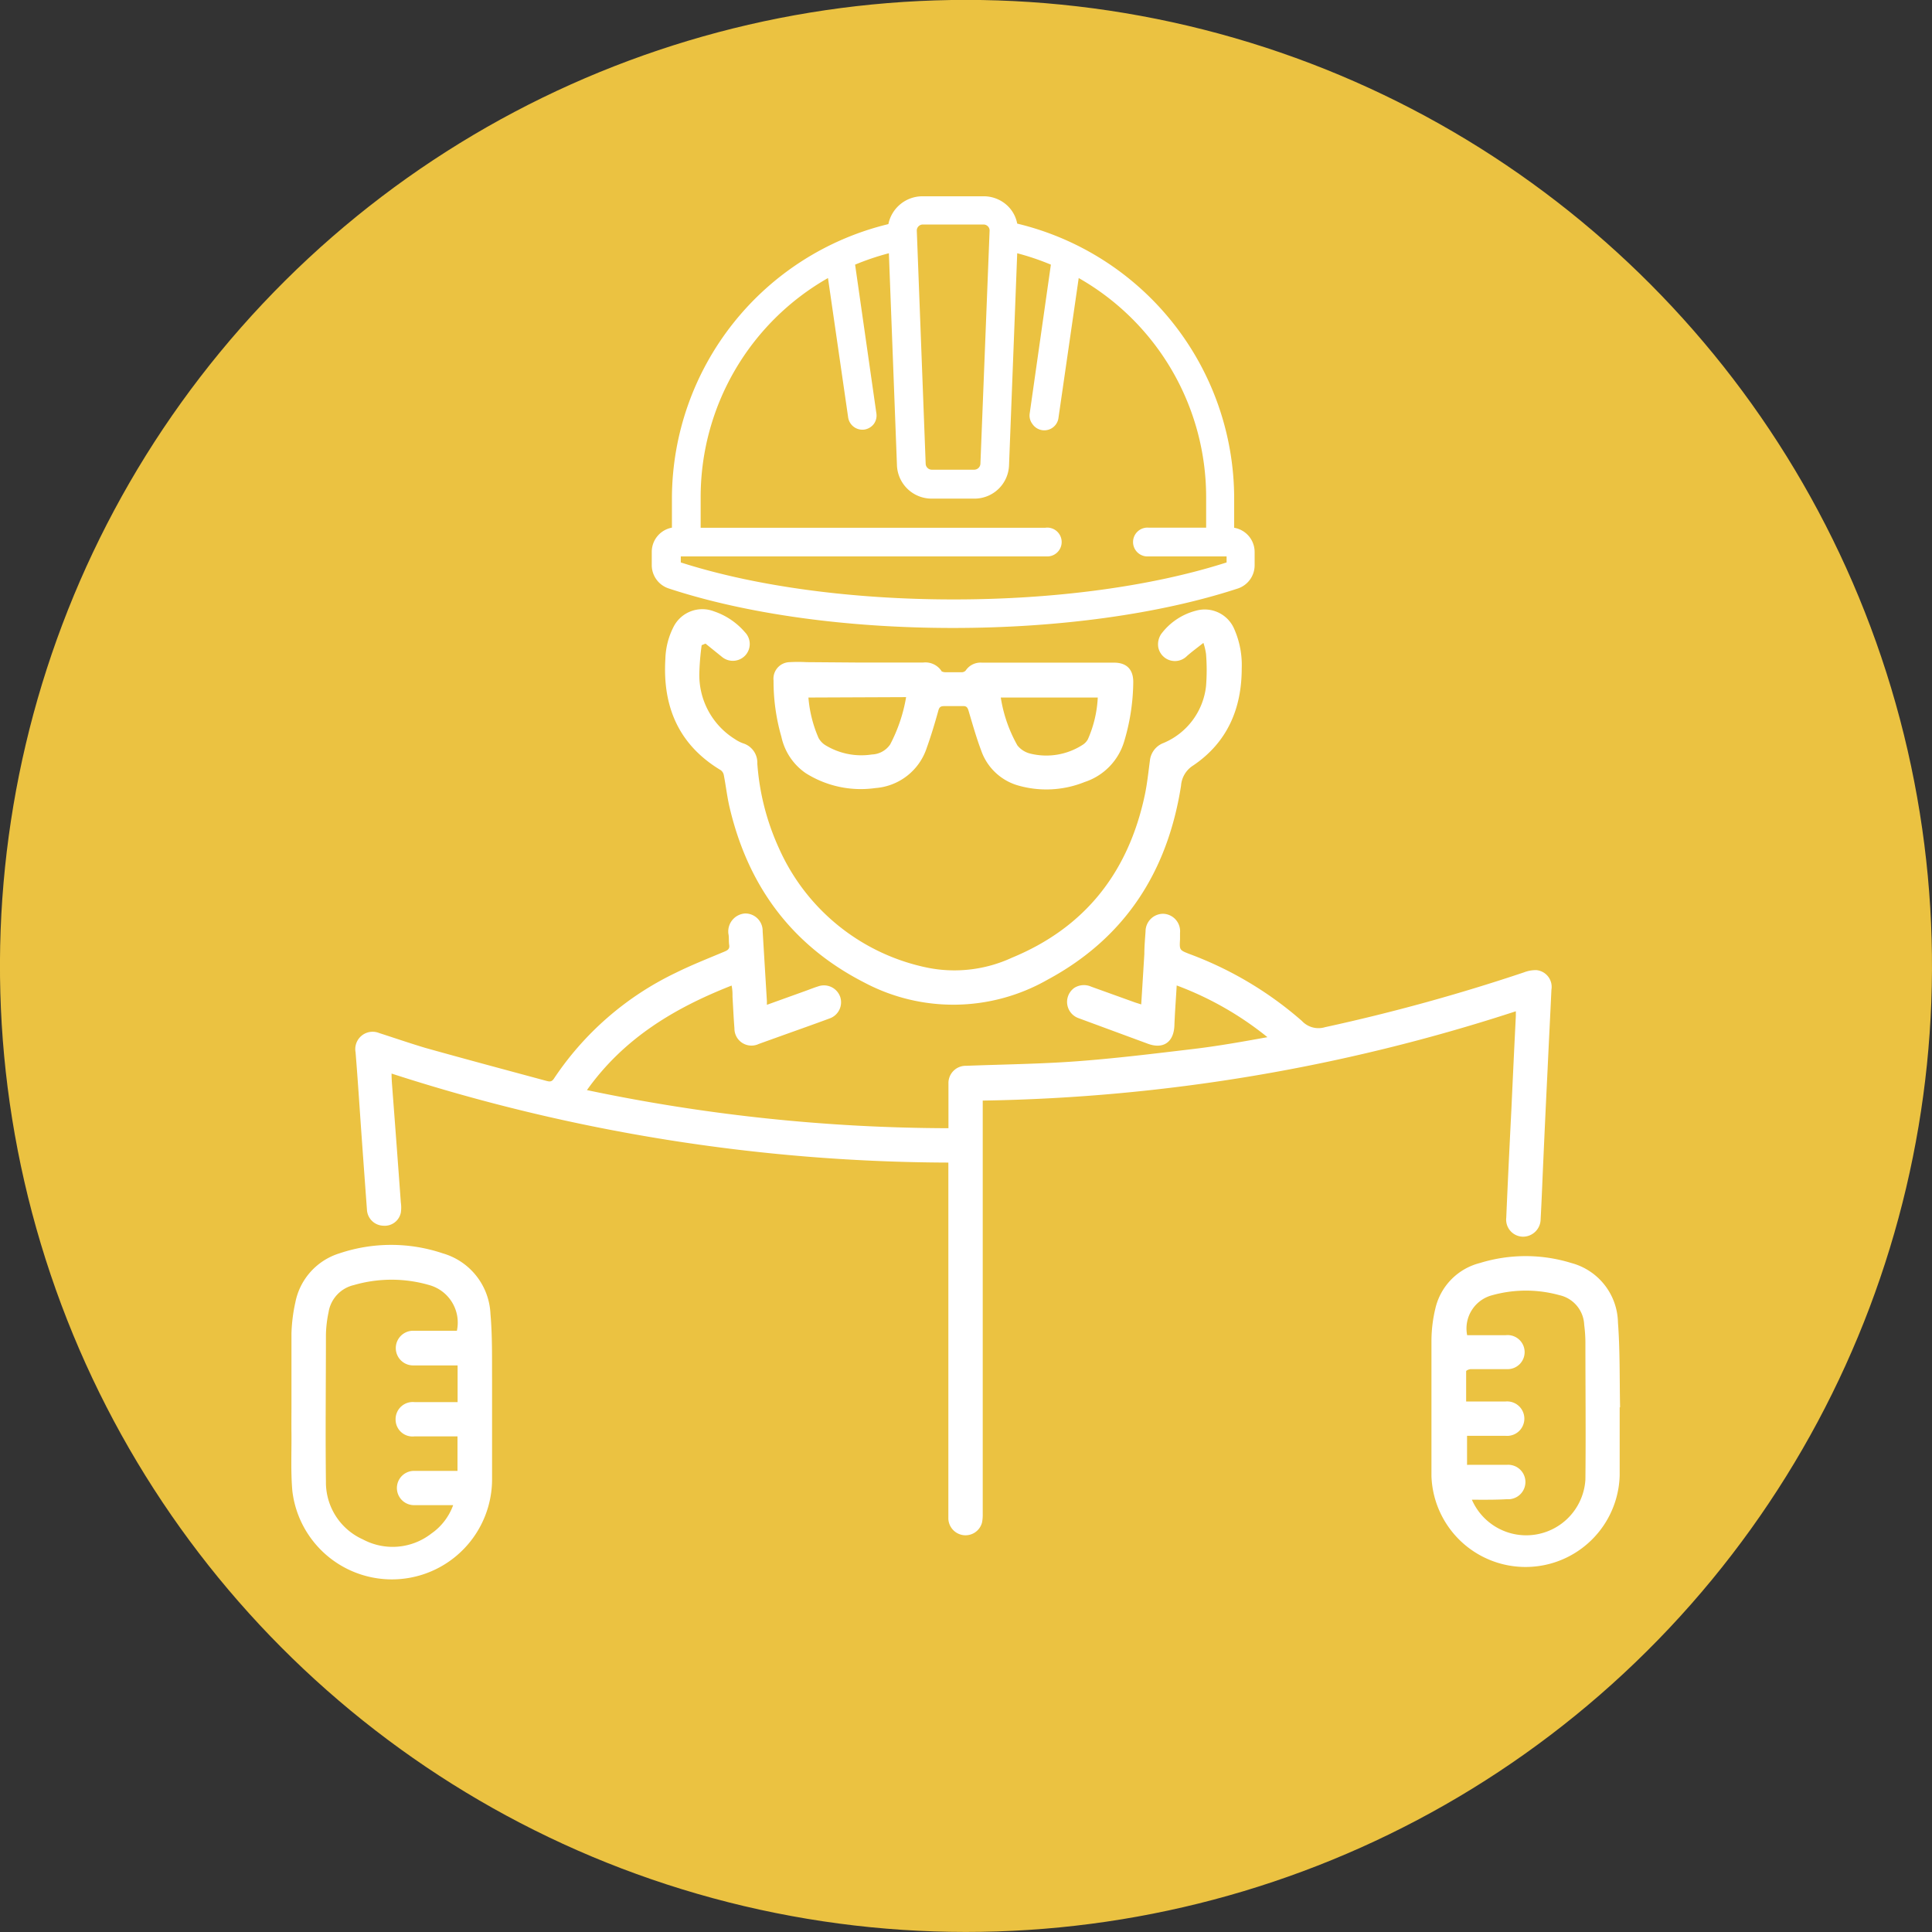 <svg xmlns="http://www.w3.org/2000/svg" viewBox="0 0 191.64 191.64"><rect x="0" y="0" width="191.64" height="191.64" fill="#333333" stroke="none"/><defs><style>.cls-1{fill:#ebc241;}.cls-2{fill:#fff;}</style></defs><title>Recurso 28</title><g id="Capa_2" data-name="Capa 2"><g id="Capa_1-2" data-name="Capa 1"><circle class="cls-1" cx="95.82" cy="95.82" r="95.82" transform="translate(-19.45 167.06) rotate(-76.72)"/><path class="cls-2" d="M58.22,108.13a176,176,0,0,0,35.86,3.78v-.62c0-1.27,0-2.54,0-3.8a1.71,1.71,0,0,1,1.75-1.77c3.68-.14,7.37-.18,11-.45,3.89-.29,7.76-.77,11.64-1.23,2.41-.29,4.82-.72,7.25-1.16a32.13,32.13,0,0,0-9-5.13c-.08,1.38-.18,2.67-.23,4-.07,1.61-1.08,2.33-2.58,1.8L107,101a1.71,1.71,0,0,1-.45-3,1.78,1.78,0,0,1,1.69-.13l4.36,1.57.6.19c.11-1.72.21-3.38.31-5,0-.75.07-1.5.12-2.25a1.75,1.75,0,0,1,1.74-1.74,1.73,1.73,0,0,1,1.68,1.89c0,.22,0,.43,0,.64-.06,1.06-.06,1.07.91,1.45a35.82,35.82,0,0,1,11.18,6.65,2.24,2.24,0,0,0,2.29.62,187.16,187.16,0,0,0,19.74-5.44,3.19,3.19,0,0,1,1.24-.22,1.67,1.67,0,0,1,1.48,1.94c-.12,2.64-.26,5.27-.38,7.9q-.26,5.27-.49,10.52c-.06,1.44-.12,2.89-.2,4.33a1.75,1.75,0,0,1-1.78,1.75,1.69,1.69,0,0,1-1.63-1.88c.15-3.59.33-7.19.51-10.78q.21-4.62.44-9.24v-.46a179.21,179.21,0,0,1-52.88,8.86v41a4,4,0,0,1-.07.85,1.69,1.69,0,0,1-1.81,1.26,1.71,1.71,0,0,1-1.53-1.6c0-.16,0-.32,0-.48V115.32a181,181,0,0,1-55.23-8.83c0,.64.06,1.21.1,1.79q.42,5.49.82,11a3.42,3.42,0,0,1,0,1A1.63,1.63,0,0,1,38,121.58a1.67,1.67,0,0,1-1.6-1.57q-.28-3.8-.55-7.57c-.19-2.69-.36-5.37-.58-8.06a1.72,1.72,0,0,1,2.34-1.91c1.53.49,3,1,4.57,1.47,4,1.12,8,2.19,12,3.27.28.07.52.15.76-.21A30.14,30.14,0,0,1,67,96.51c1.59-.79,3.25-1.44,4.89-2.13.32-.14.5-.27.44-.65s0-.75-.08-1.12a1.79,1.79,0,0,1,1.65-2,1.72,1.72,0,0,1,1.75,1.76l.42,6.93c0,.11,0,.21,0,.37l4-1.44c.35-.13.7-.27,1.06-.38a1.71,1.71,0,0,1,2.2,1A1.7,1.7,0,0,1,82.35,101c-1.59.59-3.18,1.15-4.77,1.72l-2.31.83A1.69,1.69,0,0,1,72.85,102c-.08-1-.13-2.09-.19-3.14,0-.34,0-.67-.09-1.1C66.87,100,61.87,103,58.22,108.13Z"/><path class="cls-2" d="M69.6,64a25.13,25.13,0,0,0-.23,2.73,7.48,7.48,0,0,0,3.52,6.58,3.67,3.67,0,0,0,.81.42,2,2,0,0,1,1.42,2,24.34,24.34,0,0,0,2.16,8.44A20.66,20.66,0,0,0,92.06,96a13.58,13.58,0,0,0,8.31-1c7.28-3,11.55-8.49,13.18-16.11.24-1.13.36-2.29.51-3.43a2.1,2.1,0,0,1,1.35-1.76,6.94,6.94,0,0,0,4.22-5.64,20,20,0,0,0,0-3.19,6.39,6.39,0,0,0-.26-1.1c-.61.48-1.14.87-1.62,1.29a1.68,1.68,0,0,1-2.86-.87,1.84,1.84,0,0,1,.29-1.3,6.25,6.25,0,0,1,3.44-2.31,3.18,3.18,0,0,1,3.81,1.82,8.86,8.86,0,0,1,.74,3.9c0,4-1.44,7.36-4.83,9.64a2.58,2.58,0,0,0-1.19,2c-1.34,8.53-5.56,15.11-13.26,19.25a18.85,18.85,0,0,1-18.14.28C78.53,93.78,74.18,87.87,72.35,80c-.23-1-.35-2.07-.55-3.1a.79.79,0,0,0-.3-.5C67.33,73.9,65.71,70.1,66,65.35a7.4,7.4,0,0,1,.79-3.13,3.2,3.2,0,0,1,4-1.59,7,7,0,0,1,3.11,2.09,1.67,1.67,0,0,1,0,2.32,1.69,1.69,0,0,1-2.32.09l-1.6-1.29Z"/><path class="cls-2" d="M28.91,139.67c0-2.46,0-4.92,0-7.38a16.44,16.44,0,0,1,.39-3.12,6.37,6.37,0,0,1,4.38-4.85,16.06,16.06,0,0,1,10.23,0,6.55,6.55,0,0,1,4.74,6c.19,2.16.15,4.34.16,6.51,0,3.32,0,6.64,0,9.95A9.94,9.94,0,0,1,29,147.9c-.17-1.91-.07-3.84-.09-5.77C28.9,141.31,28.91,140.49,28.91,139.67ZM45.32,132a3.86,3.86,0,0,0-2.74-4.53,13.4,13.4,0,0,0-7.48,0,3.29,3.29,0,0,0-2.51,2.7,11.9,11.9,0,0,0-.26,2.22c0,4.86-.06,9.71,0,14.56A6.2,6.2,0,0,0,36,152.7a6.25,6.25,0,0,0,6.77-.57,5.86,5.86,0,0,0,2.18-2.83H41.07a1.7,1.7,0,1,1,0-3.4c1.25,0,2.5,0,3.75,0l.56,0v-3.42c-1.46,0-2.87,0-4.28,0a1.68,1.68,0,0,1-1.86-1.68,1.7,1.7,0,0,1,1.89-1.72h3.69l.57,0v-3.64h-.63c-1.27,0-2.54,0-3.8,0A1.71,1.71,0,1,1,41,132c.46,0,.93,0,1.39,0Z"/><path class="cls-2" d="M160.66,139.6v6.75a9.34,9.34,0,0,1-18.67.09c0-4.49,0-9,0-13.48a13.92,13.92,0,0,1,.4-3.22,6.06,6.06,0,0,1,4.41-4.46,15.37,15.37,0,0,1,9.06,0,6.23,6.23,0,0,1,4.63,5.91c.21,2.79.15,5.6.21,8.39ZM146,148.76a5.88,5.88,0,0,0,11.26-2c.05-4.55,0-9.1,0-13.64a14,14,0,0,0-.12-1.71,3.14,3.14,0,0,0-2.46-2.94,12.46,12.46,0,0,0-6.85.06,3.41,3.41,0,0,0-2.3,3.91h3.83a1.69,1.69,0,1,1,.16,3.37c-1.21,0-2.43,0-3.64,0-.16,0-.45.13-.45.21,0,1,0,1.95,0,3,1.35,0,2.61,0,3.88,0a1.71,1.71,0,1,1,0,3.4c-1,0-2,0-3,0h-.79v2.88a.85.85,0,0,0,.15,0h3.8a1.71,1.71,0,1,1,0,3.41C148.25,148.78,147.14,148.76,146,148.76Z"/><path class="cls-2" d="M85.19,65.72h6.37a1.92,1.92,0,0,1,1.81.81c0,.09.23.14.36.15h1.71a.53.53,0,0,0,.35-.17,1.77,1.77,0,0,1,1.61-.78c4.37,0,8.74,0,13.11,0,1.29,0,1.93.72,1.9,2a21,21,0,0,1-.89,5.78,6.05,6.05,0,0,1-3.93,4.06,10.16,10.16,0,0,1-6.75.3,5.48,5.48,0,0,1-3.53-3.47c-.48-1.28-.85-2.6-1.24-3.91-.1-.33-.22-.47-.57-.45-.61,0-1.21,0-1.82,0-.36,0-.51.08-.61.47-.34,1.23-.71,2.46-1.14,3.66a5.81,5.81,0,0,1-5.1,4,10.24,10.24,0,0,1-6.91-1.48,5.87,5.87,0,0,1-2.41-3.6,19.91,19.91,0,0,1-.78-5.59,1.64,1.64,0,0,1,1.61-1.82,15.27,15.27,0,0,1,1.66,0Zm-5,3.47a12.51,12.51,0,0,0,1,4,1.92,1.92,0,0,0,.72.75,6.85,6.85,0,0,0,4.57.9,2.3,2.3,0,0,0,1.82-1,15.74,15.74,0,0,0,1.58-4.69Zm28.66,0H99.27a14,14,0,0,0,1.65,4.75,2.35,2.35,0,0,0,1.31.82,6.63,6.63,0,0,0,5.13-.86,1.51,1.51,0,0,0,.55-.57A11.62,11.62,0,0,0,108.89,69.19Z"/><path class="cls-2" d="M122.42,52.35v-3A28.06,28.06,0,0,0,100.9,22.18a3.31,3.31,0,0,0-.9-1.71,3.43,3.43,0,0,0-2.49-1h-6a3.45,3.45,0,0,0-3.39,2.76A28.06,28.06,0,0,0,66.65,49.34v3a2.44,2.44,0,0,0-2,2.41v1.3a2.44,2.44,0,0,0,1.68,2.32C74,60.9,84,62.29,94.53,62.29s20.54-1.39,28.24-3.91a2.43,2.43,0,0,0,1.68-2.32v-1.3A2.44,2.44,0,0,0,122.42,52.35Zm-18.73,0H69.5v-3A25,25,0,0,1,82.13,27.58l2,13.82a1.43,1.43,0,0,0,1.61,1.21,1.46,1.46,0,0,0,.94-.56A1.42,1.42,0,0,0,86.93,41L84.82,26.25a25.86,25.86,0,0,1,3.35-1.13l.8,21a3.44,3.44,0,0,0,3.46,3.34h4.21a3.43,3.43,0,0,0,3.45-3.34l.81-21a25.72,25.72,0,0,1,3.34,1.13L102.14,41a1.38,1.38,0,0,0,.27,1.06A1.42,1.42,0,0,0,105,41.4l2-13.82a25,25,0,0,1,12.64,21.76v3h-5.7a1.43,1.43,0,1,0,0,2.85h7.73v.6c-7.39,2.37-17,3.67-27.07,3.67s-19.68-1.3-27.07-3.67v-.6h36.23a1.43,1.43,0,1,0,0-2.85ZM97.25,46a.62.62,0,0,1-.61.59H92.43a.61.61,0,0,1-.61-.59L90.94,22.9a.58.58,0,0,1,.17-.45.6.6,0,0,1,.44-.18h6a.59.59,0,0,1,.44.18.58.58,0,0,1,.17.45Z"/></g></g></svg>